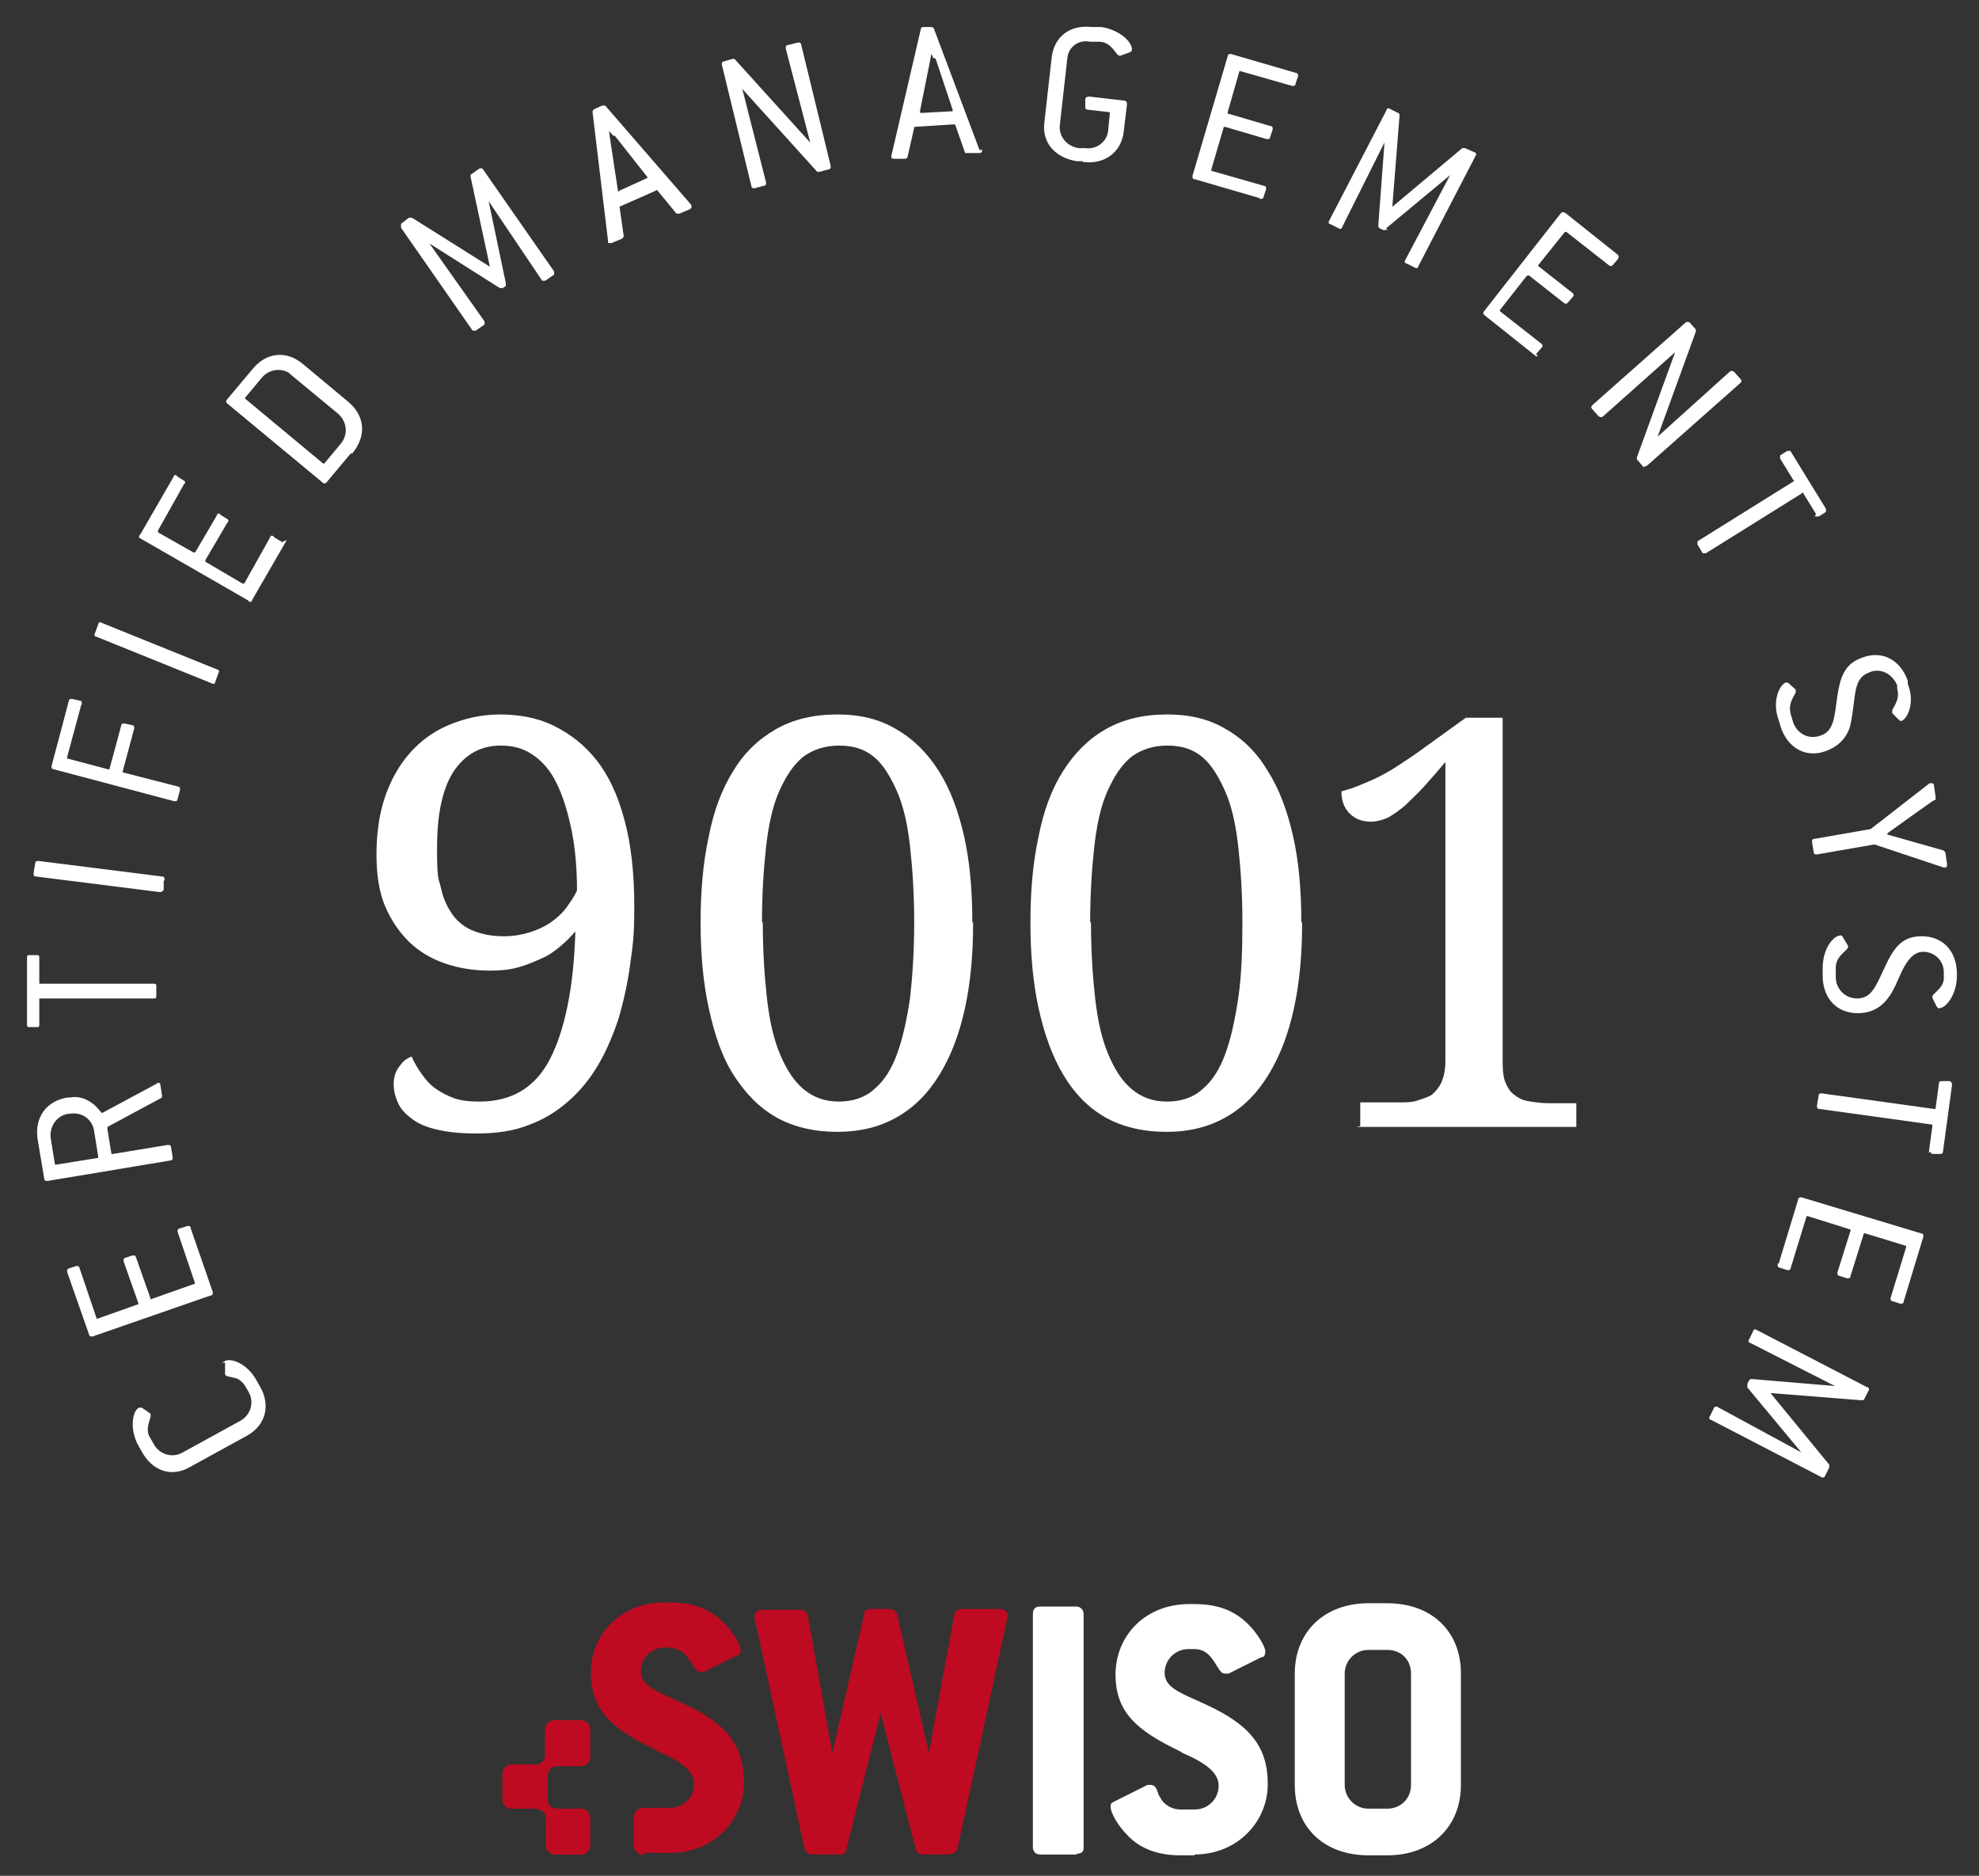 <?xml version="1.0" encoding="UTF-8"?> <svg xmlns="http://www.w3.org/2000/svg" id="_9001-1er" version="1.1" viewBox="0 0 241.8 229.2"><rect x="0" y="0" width="241.8" height="229.2" fill="#333333" stroke="none"/><defs><style> .st0, .st1 { fill: #fff; } .st2 { fill: #bb1124; } .st3 { fill: #be0b21; } .st1 { stroke: #fff; stroke-miterlimit: 10; stroke-width: .2px; } </style></defs><g><path class="st1" d="M27.5,166.4c.7-.4,2.7.3,3.8,2.4l.4.7c1.3,2.3.6,4.6-1.5,5.8l-7.1,3.9c-2.1,1.2-4.4.5-5.7-1.9l-.4-.7c-1.1-2-.7-4.1,0-4.5,0,0,.2,0,.3,0l1,.7s0,0,0,.1c0,0,0,.1,0,.2-.3,1-.6,1.8,0,2.7l.4.7c.7,1.3,2.3,1.8,3.6,1.1l7.1-3.9c1.3-.7,1.8-2.3,1.1-3.6l-.4-.7c-.3-.5-.8-1-1.3-1.1-.7-.2-1.2-.2-1.2-.4,0,0,0,0,0-.1v-1.2c0-.1,0-.2,0-.2Z"></path><path class="st1" d="M23.2,150.1l2.7,7.8c0,.2,0,.3-.2.3l-14.4,5c-.2,0-.3,0-.3-.1l-2.7-7.7c0-.2,0-.3.1-.3l.9-.3c.2,0,.3,0,.3.1l2.1,6.2c0,.2.1.2.3.1l4.8-1.7c.2,0,.2-.1.2-.3l-1.8-5.1c0-.2,0-.3.1-.3l.9-.3c.2,0,.3,0,.3.1l1.8,5.1c0,.2.1.2.3.1l5.1-1.8c.2,0,.2-.1.2-.3l-2.1-6.2c0-.2,0-.3.2-.3l.9-.3c.2,0,.3,0,.3.1h0Z"></path><path class="st1" d="M19.3,132.4c.1,0,.2,0,.2.2l.2,1.3c0,.1,0,.2-.1.2l-6.5,3.5s0,0-.1.2l.5,3.1c0,.2.1.2.3.2l6.7-1.1c.2,0,.3,0,.3.2l.2,1.2c0,.2,0,.3-.2.3l-15,2.5c-.2,0-.3,0-.3-.2l-.8-4.8c-.4-2.6,1-4.6,3.6-5h.3c.9-.2,2,.1,3,1,.5.5.7.9.9.9,0,0,0,0,0,0l6.7-3.6s0,0,.1,0h0ZM8.3,136c-1.4.2-2.4,1.6-2.2,3.1l.5,3.1c0,.2.1.2.3.2l5-.8c.2,0,.2-.1.2-.3l-.5-3.1c-.2-1.5-1.6-2.5-3.1-2.2h-.2s0,0,0,0Z"></path><path class="st1" d="M4.7,117.1v3c0,.2,0,.2.3.2h13.8c.2,0,.2,0,.2.2v1.2c0,.2,0,.2-.2.2H4.9c-.2,0-.2.1-.2.3v3c0,.2,0,.2-.2.2h-.9c-.2,0-.2,0-.2-.2v-8.2c0-.2,0-.2.2-.2h.9c.2,0,.2,0,.2.2h0Z"></path><path class="st1" d="M19.9,107.5v1.2c-.2.2-.2.2-.4.2l-15.1-1.9c-.2,0-.2-.1-.2-.3l.2-1.2c0-.2.1-.2.3-.2l15.1,1.9c.2,0,.2.1.2.3Z"></path><path class="st1" d="M9.8,86.2l-1.7,6.3c0,.2,0,.3.2.3l4.9,1.3c.2,0,.3,0,.3-.2l1.4-5.2c0-.2.1-.2.3-.2l.9.2c.2,0,.2.1.2.3l-1.4,5.2c0,.2,0,.3.2.3l6.6,1.7c.2,0,.2.1.2.3l-.3,1.1c0,.2-.1.2-.3.2l-14.7-3.9c-.2,0-.2-.1-.2-.3l2.1-7.9c0-.2.1-.2.3-.2l.9.2c.2,0,.2.1.2.3h0Z"></path><path class="st1" d="M26.6,82.2l-.4,1.1c0,.2-.2.2-.3.1l-14.1-5.7c-.2,0-.2-.2-.1-.3l.4-1.1c0-.2.2-.2.3-.1l14.1,5.7c.2,0,.2.2.1.3Z"></path><path class="st1" d="M34.8,66.2l-4.1,7.1c0,.2-.2.2-.3,0l-13.2-7.6c-.1,0-.2-.2,0-.3l4.1-7.1c0-.2.2-.2.3,0l.8.5c.1,0,.2.2,0,.3l-3.2,5.7c0,.2,0,.2,0,.3l4.4,2.5c.1,0,.2,0,.3,0l2.7-4.6c0-.2.2-.2.3,0l.8.5c.1,0,.2.2,0,.3l-2.7,4.6c0,.2,0,.2,0,.3l4.6,2.7c.1,0,.2,0,.3,0l3.2-5.7c0-.2.2-.2.3,0l.8.5c.2,0,.2.2,0,.3h0Z"></path><path class="st1" d="M42.9,55.2l-3.1,3.7c-.1.1-.2.1-.3,0l-11.7-9.7c-.1-.1-.1-.2,0-.3l3.1-3.7c1.7-2.1,4.1-2.3,6.1-.6l5.4,4.5c2.1,1.7,2.3,4.1.6,6.2h0ZM35.7,45.7c-1.1-.9-2.8-.8-3.8.4l-2,2.4c-.1.1-.1.2,0,.3l9.5,7.9c.1.1.2,0,.3,0l2-2.4c1-1.2.8-2.8-.3-3.8,0,0-5.8-4.8-5.8-4.8Z"></path><path class="st1" d="M61.7,34.7c0,0,0,.2,0,.2l-.3.2c0,0-.2,0-.3,0l-9-5.7,7,9.9c0,.1,0,.2,0,.3l-1,.7c-.1,0-.2,0-.3,0l-8.7-12.5c0-.1,0-.2,0-.4l.9-.7c.1,0,.2,0,.3,0l9.7,6.1h0s-2.4-11.2-2.4-11.2c0,0,0-.2,0-.2l1-.7c.1-.1.2,0,.3,0l8.7,12.5c0,.1,0,.2,0,.3l-1,.7c-.1,0-.2,0-.3,0l-6.8-10.1,2.2,10.5h0Z"></path><path class="st1" d="M84.4,25.2c0,.1,0,.2-.2.3l-1.2.5c-.1,0-.2,0-.3,0l-2.3-2.8c0-.1-.2-.1-.3,0l-4.3,1.9c-.1,0-.2.1-.2.2l.5,3.5c0,.1,0,.2-.2.3l-1.2.5c-.2,0-.3,0-.3,0,0,0,0,0,0-.1l-1.9-15.8c0-.1,0-.2.2-.3l.9-.4c.1,0,.2,0,.3,0l10.4,12s0,0,0,0h0ZM75,16.5c0,0-.3-.3-.7-.8h0c0,.4.1.8.1,1l1,6.6s0,0,0,.1c0,.1.2.2.3,0l3.3-1.5c.2,0,.2-.2.2-.3,0,0,0,0,0,0l-4.1-5.2h0Z"></path><path class="st1" d="M101.2,20.6l-1.1.3h-.2c0,0-9.4-10.4-9.4-10.4h0l3,11.8c0,.2,0,.3-.2.3l-1.1.3c-.2,0-.3,0-.3-.2l-3.6-14.8c0-.2,0-.3.2-.3l1-.3h.2c0,0,9.5,10.5,9.5,10.5h0l-3.1-11.9c0-.2,0-.3.2-.3l1.2-.3c.2,0,.3,0,.3.2l3.6,14.8c0,.2,0,.3-.2.3h0Z"></path><path class="st1" d="M119.9,18.4c0,.1,0,.2-.3.2h-1.3c-.2,0-.2,0-.3,0l-1.2-3.4c0-.1-.1-.1-.3-.1l-4.7.3c-.2,0-.2,0-.2.2l-.8,3.5c0,.1-.1.2-.2.2h-1.3c-.2,0-.3,0-.3-.1,0,0,0,0,0-.1l3.6-15.5c0-.1,0-.2.2-.2h.9c.1,0,.2,0,.3.1l5.6,14.9s0,0,0,.1h0ZM114.1,7c0,0-.2-.4-.3-.9h0c0,.4-.2.7-.2,1l-1.3,6.5c0,0,0,0,0,.1,0,.1.1.2.3.2l3.6-.2c.2,0,.3,0,.3-.2,0,0,0,0,0-.1l-2.1-6.3h0Z"></path><path class="st1" d="M132.4,19.6h-.8c-2.6-.4-4.2-2.2-3.9-4.6l.9-8c.3-2.4,2.1-3.9,4.8-3.6h1.2c2.3.4,3.7,1.9,3.6,2.7,0,0,0,.1-.2.2l-1.1.4c0,0-.1,0-.1,0,0,0-.1,0-.2-.1-.6-.8-1.1-1.5-2.2-1.6h-1.2c-1.5-.3-2.8.7-2.9,2.2l-.9,8c-.2,1.5.9,2.8,2.4,3h.8c1.4.2,2.8-.8,2.9-2.3l.2-2c0-.1,0-.3-.2-.3l-2.6-.3c-.2,0-.2-.1-.2-.3v-.9c.1-.2.2-.2.4-.2l4.3.5c.1,0,.2.1.2.3l-.4,3.4c-.3,2.4-2.2,3.9-4.8,3.6h0Z"></path><path class="st1" d="M153.9,24.1l-7.9-2.3c-.2,0-.2-.1-.2-.3l4.3-14.6c0-.2.1-.2.3-.2l7.9,2.3c.2,0,.2.1.2.3l-.3.9c0,.2-.1.2-.3.2l-6.3-1.8c-.2,0-.3,0-.3.2l-1.4,4.9c0,.2,0,.3.2.3l5.1,1.5c.2,0,.2.1.2.3l-.3.9c0,.2-.1.2-.3.2l-5.1-1.5c-.2,0-.3,0-.3.2l-1.5,5.1c0,.2,0,.3.2.3l6.3,1.8c.2,0,.2.2.2.3l-.3.9c0,.2-.1.2-.3.2h0Z"></path><path class="st1" d="M169.3,28s-.1,0-.3,0l-.4-.2c0,0-.1-.1-.1-.2l.8-10.7-5.4,10.8c0,.2-.2.2-.3.1l-1-.5c-.2,0-.2-.2-.1-.3l7-13.5c0-.2.2-.2.3-.1l1,.5c.1,0,.1.2.1.2l-.9,11.4h0s8.7-7.3,8.7-7.3c0,0,.1,0,.3,0l1.1.5c.2,0,.2.2.1.3l-7,13.5c0,.2-.2.2-.3.1l-1-.5c-.2,0-.2-.2-.1-.3l5.7-10.8-8.3,6.9h0Z"></path><path class="st1" d="M187.8,43.5l-6.4-5.1c-.1-.1-.1-.2,0-.3l9.4-12c.1-.1.2-.1.4,0l6.4,5.1c.1.1.1.2,0,.4l-.6.7c-.1.1-.2.2-.4,0l-5.1-4c-.1-.1-.2-.1-.4,0l-3.2,4c-.1.1-.1.2,0,.3l4.2,3.3c.1.1.1.2,0,.3l-.6.7c-.1.1-.2.2-.4,0l-4.2-3.3c-.1-.1-.2,0-.4,0l-3.3,4.2c-.1.1,0,.2,0,.3l5.1,4c.1.1.1.2,0,.3l-.6.7c-.1.1-.2.2-.4,0h0Z"></path><path class="st1" d="M200.8,56.9l-.7-.8v-.2c0,0,4.8-13.2,4.8-13.2h0s-9.1,8.1-9.1,8.1c-.1.1-.2.1-.4,0l-.8-.9c-.1-.1-.1-.2,0-.3l11.4-10.1c.1-.1.2-.1.4,0l.7.8v.2c0,0-4.8,13.2-4.8,13.2h0s9.1-8.2,9.1-8.2c.1-.1.2-.1.4,0l.8.9c.1.1.1.2,0,.3l-11.4,10.1c-.1.1-.2.1-.4,0h0Z"></path><path class="st1" d="M222,62.8l-1.6-2.6c0-.2-.2-.2-.3,0l-11.7,7.3c-.1,0-.2,0-.3,0l-.6-1c0-.2,0-.2,0-.3l11.7-7.3c.1,0,.2-.2,0-.3l-1.6-2.6c0-.2,0-.2,0-.3l.8-.5c.1,0,.2,0,.3,0l4.3,7c0,.2,0,.2,0,.3l-.8.5c-.1,0-.2,0-.3,0Z"></path><path class="st1" d="M228.3,82.1c-1.1.4-1.6,1.3-1.8,3.1-.2,1.4-.3,2.6-.6,3.7-.5,1.4-1.5,2.3-2.9,2.8-2.3.8-4.4-.3-5.3-2.8l-.3-1c-.8-2.2.1-4.1.8-4.4,0,0,.2,0,.2,0l.9.8s0,0,0,.1c0,0,0,.1,0,.2-.5.9-.9,1.6-.6,2.7l.3,1c.5,1.4,1.9,2.2,3.4,1.7,1.6-.5,1.8-1.9,2.1-4.3.4-2.8.8-4.5,3.2-5.3,2.3-.8,4.4.3,5.3,2.8v.4c.9,2.2,0,4.1-.7,4.4,0,0-.1,0-.2-.1l-.8-.8s0,0,0-.1c0,0,0-.1,0-.2.5-.9.9-1.6.6-2.7v-.4c-.6-1.4-2-2.2-3.4-1.7h0Z"></path><path class="st1" d="M228.9,103.1l-6.9,1.2c-.2,0-.3,0-.3-.2l-.2-1.2c0-.2,0-.3.2-.3l6.9-1.2,7.2-5.6c0,0,.1,0,.2,0,.1,0,.2,0,.2.2l.2,1.4v.2c-.1,0-5.8,4.1-5.8,4.1-.1,0-.1.2-.1.2,0,0,0,.2.2.2l6.7,1.9.2.2.2,1.4c0,.2,0,.3-.1.3,0,0-.1,0-.2,0l-8.7-2.9h0Z"></path><path class="st1" d="M235,116.2c-1.1,0-1.9.8-2.7,2.4-.6,1.3-1,2.4-1.7,3.3-.9,1.2-2.1,1.8-3.6,1.8-2.4,0-4.1-1.6-4.2-4.3v-1.1c0-2.4,1.3-3.9,2.1-3.9.1,0,.1,0,.2.2l.6,1s0,0,0,.1c0,0,0,.1-.1.2-.7.7-1.4,1.2-1.4,2.4v1.1c0,1.5,1.2,2.7,2.7,2.7,1.7,0,2.3-1.3,3.3-3.5,1.2-2.6,2.1-4.1,4.6-4.1,2.4,0,4.1,1.6,4.2,4.3v.4c0,2.3-1.3,3.9-2.1,3.9,0,0-.1,0-.2-.2l-.5-1s0,0,0-.1c0,0,0-.1.1-.2.7-.7,1.4-1.2,1.3-2.4v-.4c0-1.5-1.2-2.6-2.6-2.6h0Z"></path><path class="st1" d="M235.8,140.6l.4-3c0-.2,0-.3-.2-.3l-13.7-1.9c-.2,0-.2-.1-.2-.3l.2-1.2c0-.2.1-.2.3-.2l13.7,1.9c.2,0,.3,0,.3-.2l.4-3c0-.2.1-.2.3-.2h.9c.2.1.2.2.2.4l-1.1,8.1c0,.2-.1.2-.3.2h-.9c-.2-.2-.2-.2-.2-.4h0Z"></path><path class="st1" d="M217.4,154.5l2.4-7.9c0-.2.1-.2.3-.2l14.6,4.4c.2,0,.2.1.2.3l-2.4,7.9c0,.2-.1.2-.3.2l-.9-.3c-.2,0-.2-.1-.2-.3l1.9-6.2c0-.2,0-.3-.2-.3l-4.9-1.5c-.2,0-.3,0-.3.2l-1.6,5.1c0,.2-.1.2-.3.2l-.9-.3c-.2,0-.2-.1-.2-.3l1.6-5.1c0-.2,0-.3-.2-.3l-5.1-1.6c-.2,0-.3,0-.3.2l-1.9,6.2c0,.2-.2.2-.3.2l-.9-.3c-.2,0-.2-.1-.2-.3h0Z"></path><path class="st1" d="M213.6,169.4s0-.1,0-.3l.2-.4c0,0,.1-.1.2-.1l10.7.9-10.8-5.5c-.2,0-.2-.2-.1-.3l.5-1c0-.2.2-.2.3-.1l13.5,7c.2,0,.2.2.1.3l-.5,1c0,.1-.2.1-.2.1l-11.4-.9h0c0,0,7.3,8.9,7.3,8.9,0,0,0,.1,0,.3l-.5,1c0,.1-.2.2-.3.1l-13.5-7c-.2,0-.2-.2-.1-.3l.5-1c0-.1.2-.2.3-.1l10.7,5.8-6.9-8.3h0Z"></path></g><g><path class="st3" d="M116.2,226.6h-3.4c-.5,0-.8-.2-.9-.6l-4.3-16.7-4.2,16.7c0,.3-.2.6-.8.6h-3.4c-.4,0-.8-.3-.9-.7l-6.1-28.2c0,0,0-.1,0-.2,0-.4.3-.8.9-.8h4.7c.4,0,.8.3.9.7l3,16.8,3.9-17c0-.3.2-.6.8-.6h2.3c.6,0,.8.4.9.6l3.9,17,3.1-16.9c0-.4.4-.7.9-.7h4.7c.6,0,.9.4.9.8s0,.2,0,.2l-6.1,28.2c0,.4-.4.7-.9.7h0Z"></path><path class="st0" d="M146,226.7h-1.8c-2.7,0-4.8-.8-6.3-2.3-1.5-1.5-2.2-3-2.2-3.6s.2-.5.5-.7l4-2c.2,0,.3,0,.4,0,.5,0,.7.4.9,1,0,.2.2.4.3.6.4.8,1.4,1.4,2.4,1.4h1.8c1.6,0,2.9-1.3,2.9-2.9s-1.6-2.8-4.4-4l-.3-.2c-5.2-2.5-7.9-4.7-7.9-9.4s3.6-8.6,9-8.6h.7c2.2,0,4,.5,5.5,1.6,1.8,1.3,3.1,3.5,3.1,4.2s-.4.7-.5.7l-4,2c-.2,0-.4,0-.4,0-.4,0-.6-.3-.8-.6,0,0-.1-.2-.2-.3-.8-1.4-1.5-2.1-2.8-2.1h-.7c-1.6,0-2.9,1.3-2.9,2.9s1.5,2.3,4,3.4c.4.2.7.3,1.1.5,5.4,2.5,7.5,5.2,7.5,9.7s-3.6,8.6-9,8.6h0Z"></path><path class="st0" d="M169.5,226.7h-2.3c-5.4,0-9-3.4-9-8.6v-13.6c0-5.1,3.6-8.6,9-8.6h2.3c5.4,0,9,3.4,9,8.6v13.6c0,5.1-3.6,8.6-9,8.6h0ZM167.2,201.6c-1.6,0-2.9,1.3-2.9,2.9v13.6c0,1.6,1.3,2.9,2.9,2.9h2.3c1.6,0,2.9-1.2,2.9-2.9v-13.6c0-1.7-1.2-2.9-2.9-2.9h-2.3Z"></path><path class="st0" d="M131.5,226.6h-4.4c-.5,0-.9-.3-.9-.9v-28.5c0-.6.3-.9.9-.9h4.4c.5,0,.9.4.9.9v28.5c0,0,0,.2,0,.2,0,.4-.4.6-.8.6h0Z"></path><g><path class="st2" d="M68,215.8c-.6,0-1.1.5-1.1,1.1v3c0,.6.5,1.1,1.1,1.1h3c.6,0,1.1.5,1.1,1.1v3.4c0,.6-.5,1.1-1.1,1.1h-3.2c-.6,0-1.1-.5-1.1-1.1v-3.4c0-.6-.6-1.1-1.2-1.1h-3c-.6,0-1.1-.5-1.1-1.1v-3.2c0-.6.5-1.1,1.1-1.1h3c.6,0,1.1-.5,1.1-1.1v-3.2c0-.6.5-1.1,1.2-1.1h3.2c.6,0,1.1.5,1.1,1.1v3.4c0,.6-.5,1.1-1.1,1.1h-3Z"></path><path class="st3" d="M68,215.8c-.6,0-1.1.5-1.1,1.1v3c0,.6.5,1.1,1.1,1.1h3c.6,0,1.1.5,1.1,1.1v3.4c0,.6-.5,1.1-1.1,1.1h-3.2c-.6,0-1.1-.5-1.1-1.1v-3.4c0-.6-.6-1.1-1.2-1.1h-3c-.6,0-1.1-.5-1.1-1.1v-3.2c0-.6.5-1.1,1.1-1.1h3c.6,0,1.1-.5,1.1-1.1v-3.2c0-.6.5-1.1,1.2-1.1h3.2c.6,0,1.1.5,1.1,1.1v3.4c0,.6-.5,1.1-1.1,1.1h-3Z"></path></g><path class="st3" d="M78.7,226.7c-.3,0-.6-.1-.9-.4s-.4-.5-.4-.9v-3.2c0-.3.1-.6.3-.9.2-.2.5-.4.9-.4h3.3c1.6,0,2.9-1.3,2.9-2.9s-1.6-2.8-4.4-4l-.3-.2c-5.2-2.5-7.9-4.7-7.9-9.4s3.6-8.6,9-8.6h.7c2.2,0,4,.5,5.5,1.6,1.8,1.3,3.1,3.5,3.1,4.2s-.4.7-.5.7l-4,2c-.2,0-.3,0-.4,0-.4,0-.6-.3-.8-.6,0,0-.1-.2-.2-.3-.8-1.4-1.5-2.1-3.4-2.1h0c-1.6,0-2.9,1.3-2.9,2.9s1.5,2.3,4,3.4h0c.3.2.7.3,1.1.5h0c5.4,2.5,7.5,5.2,7.5,9.7s-3.6,8.6-9,8.6h-3.3,0Z"></path></g><g><path class="st0" d="M58.6,134.6c3.9,0,6.8-1.7,8.6-5.2s2.9-8.7,3.1-15.6c-.5.6-1.1,1.2-1.8,1.8-.7.6-1.4,1.1-2.3,1.5s-1.8.8-2.9,1.1c-1,.3-2.2.4-3.4.4-2,0-3.9-.3-5.6-.9-1.7-.6-3.2-1.5-4.4-2.7s-2.2-2.7-2.9-4.4-1-3.8-1-6.2.3-4.8,1-6.9,1.7-3.9,3-5.4c1.3-1.5,2.9-2.7,4.8-3.5s4-1.3,6.3-1.3,4.6.4,6.6,1.4,3.7,2.3,5.2,4.2,2.6,4.3,3.4,7.3c.8,2.9,1.2,6.5,1.2,10.5s-.2,4.8-.5,7.1-.8,4.5-1.4,6.6c-.7,2.1-1.5,4-2.5,5.7-1,1.7-2.2,3.2-3.7,4.5s-3,2.2-4.9,2.9c-1.8.7-3.9,1-6.2,1s-3.7-.2-5-.5-2.4-.8-3.1-1.4c-.8-.6-1.3-1.2-1.6-1.9-.3-.7-.5-1.4-.5-2.2s.2-1.6.7-2.2c.4-.6.9-1,1.5-1.2.3.7.7,1.4,1.2,2.1.5.7,1,1.3,1.7,1.8.7.5,1.5.9,2.3,1.2.9.3,1.9.4,3,.4h0ZM61.6,114.4c1.2,0,2.2-.2,3.2-.5.9-.3,1.8-.7,2.5-1.2s1.4-1.1,1.9-1.8,1-1.4,1.3-2.1h0c0-3.2-.3-5.8-.8-8s-1.1-4-1.9-5.5-1.8-2.5-2.9-3.2-2.3-1-3.7-1c-2.5,0-4.4,1.1-5.8,3.2-1.4,2.2-2,5.3-2,9.4s.2,3.5.5,4.9c.3,1.4.9,2.5,1.5,3.3s1.5,1.5,2.6,1.9,2.2.6,3.6.6Z"></path><path class="st0" d="M118.9,112.7c0,3.8-.3,7.3-1,10.5s-1.7,5.8-3.1,8.1-3.1,4-5.2,5.2-4.5,1.8-7.3,1.8-5.4-.6-7.5-1.8-3.8-3-5.2-5.2-2.3-4.9-3-8.1-1-6.7-1-10.5.3-7.3,1-10.5c.6-3.1,1.6-5.8,3-8,1.3-2.2,3.1-3.9,5.2-5.1,2.1-1.2,4.6-1.8,7.5-1.8s5.2.6,7.2,1.8c2.1,1.2,3.8,2.9,5.2,5.1,1.4,2.2,2.4,4.9,3.1,8s1,6.6,1,10.5h0ZM93.2,112.7c0,3.4.2,6.5.5,9.2.3,2.7.8,5,1.6,6.9s1.7,3.3,2.9,4.3c1.2,1,2.6,1.5,4.3,1.5s3.2-.5,4.3-1.5c1.2-1,2.1-2.4,2.8-4.3s1.2-4.2,1.6-6.9c.3-2.7.5-5.8.5-9.2s-.2-6.5-.5-9.2c-.3-2.7-.8-5-1.6-6.8s-1.7-3.3-2.8-4.2c-1.2-1-2.6-1.4-4.3-1.4s-3.2.5-4.4,1.4c-1.2,1-2.1,2.4-2.9,4.2s-1.3,4.1-1.6,6.8c-.3,2.7-.5,5.8-.5,9.2Z"></path><path class="st0" d="M159.1,112.7c0,3.8-.3,7.3-1,10.5-.7,3.2-1.7,5.8-3.1,8.1s-3.1,4-5.2,5.2c-2.1,1.2-4.5,1.8-7.3,1.8s-5.4-.6-7.5-1.8-3.8-3-5.1-5.2-2.3-4.9-3-8.1-1-6.7-1-10.5.3-7.3,1-10.5c.6-3.1,1.6-5.8,3-8s3.1-3.9,5.2-5.1c2.1-1.2,4.6-1.8,7.5-1.8s5.2.6,7.2,1.8c2.1,1.2,3.8,2.9,5.1,5.1,1.4,2.2,2.4,4.9,3.1,8,.7,3.1,1,6.6,1,10.5h0ZM133.3,112.7c0,3.4.2,6.5.5,9.2.3,2.7.8,5,1.6,6.9s1.7,3.3,2.9,4.3c1.2,1,2.6,1.5,4.3,1.5s3.2-.5,4.3-1.5c1.2-1,2.1-2.4,2.8-4.3s1.2-4.2,1.6-6.9.5-5.8.5-9.2-.2-6.5-.5-9.2c-.3-2.7-.8-5-1.6-6.8s-1.7-3.3-2.8-4.2c-1.2-1-2.6-1.4-4.3-1.4s-3.2.5-4.4,1.4c-1.2,1-2.1,2.4-2.9,4.2s-1.3,4.1-1.6,6.8c-.3,2.7-.5,5.8-.5,9.2Z"></path><path class="st0" d="M166.2,137.6v-2.9h4.7c.8,0,1.6,0,2.2-.2s1.3-.4,1.8-.7c.5-.4.9-.9,1.2-1.5.3-.7.5-1.5.5-2.6v-36.6c-.9,1.1-1.8,2.1-2.6,3-.8.9-1.6,1.6-2.3,2.3-.7.6-1.4,1.1-2.1,1.5-.7.3-1.4.5-2.1.5-1,0-1.9-.3-2.6-1s-1-1.6-1-2.7c.7-.2,1.4-.4,2.1-.7s1.5-.6,2.3-1c.8-.4,1.7-.9,2.6-1.5s2-1.3,3.2-2.2l5-3.6h4.5v42.1c0,1.1.1,2,.4,2.6.3.7.7,1.2,1.2,1.5.5.4,1.1.6,1.8.7.7.1,1.4.2,2.2.2h3.4v2.9h-26.9,0Z"></path></g></svg> 